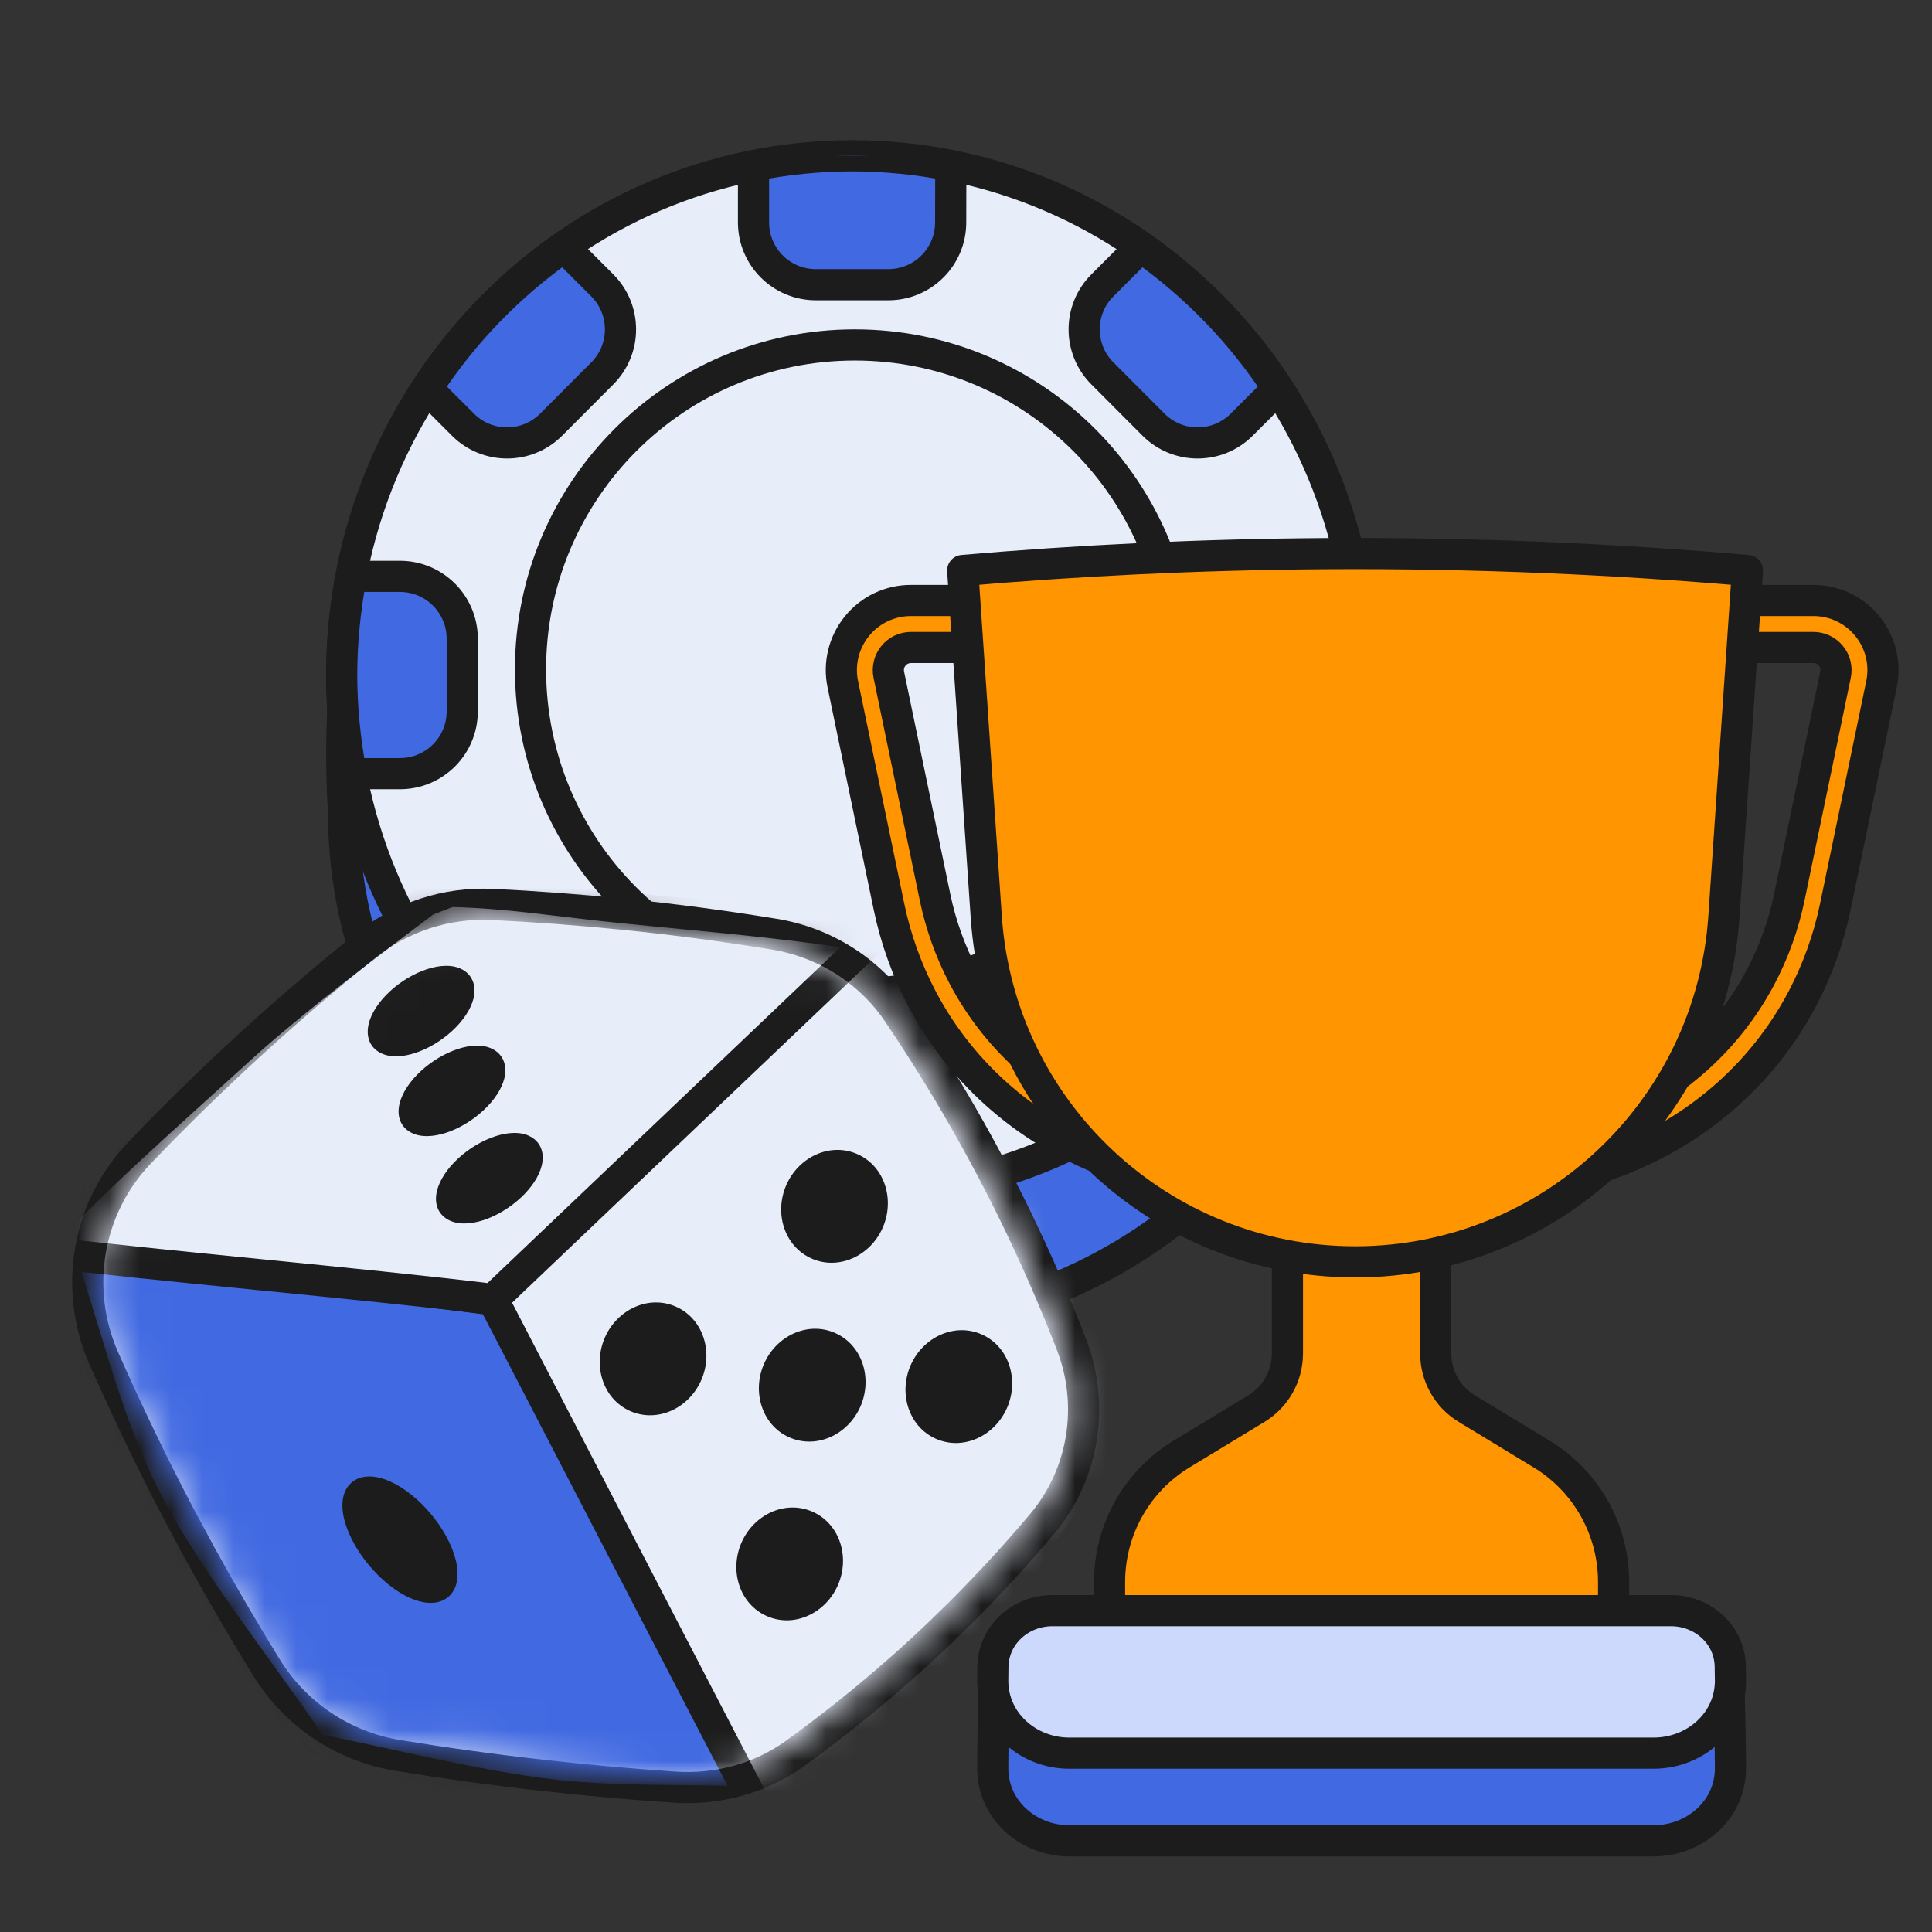 <svg width="62" height="62" viewBox="0 0 62 62" fill="none" xmlns="http://www.w3.org/2000/svg">
<rect x="0" y="0" width="62" height="62" fill="#333333" stroke="none"/>
<path d="M43.796 26.706C43.796 35.454 36.603 42.547 27.73 42.547C18.856 42.547 11.026 34.868 11.026 26.119C10.164 11.361 18.856 10.865 27.73 10.865C36.603 10.865 44.284 11.632 43.796 26.706Z" fill="#4169E1" stroke="#1C1C1C" stroke-miterlimit="10"/>
<path d="M27.35 38.314C36.398 38.314 43.734 30.856 43.734 21.657C43.734 12.457 36.398 5 27.35 5C18.301 5 10.966 12.457 10.966 21.657C10.966 30.856 18.301 38.314 27.35 38.314Z" fill="#E8EDFA" stroke="#1C1C1C" stroke-miterlimit="10"/>
<g clip-path="url(#clip0_2953_579)">
<path d="M26.192 34.17C25.087 34.17 24.192 35.065 24.192 36.17V37.995C25.215 38.195 26.273 38.307 27.357 38.307C28.441 38.307 29.5 38.195 30.523 37.995V36.17C30.523 35.065 29.628 34.17 28.523 34.17H26.192Z" fill="#4169E1" stroke="#1C1C1C" stroke-miterlimit="10"/>
<path d="M28.508 9.137C29.611 9.137 30.506 8.245 30.508 7.142L30.512 5.312C29.489 5.113 28.431 5 27.347 5C26.263 5 25.213 5.113 24.181 5.312V7.137C24.181 8.242 25.077 9.137 26.181 9.137H28.508Z" fill="#4169E1" stroke="#1C1C1C" stroke-miterlimit="10"/>
<path d="M39.864 22.817C39.864 23.919 40.756 24.814 41.859 24.817L43.428 24.821C43.619 23.797 43.732 22.739 43.732 21.655C43.732 20.57 43.619 19.521 43.428 18.489H41.864C40.759 18.489 39.864 19.384 39.864 20.489V22.817Z" fill="#4169E1" stroke="#1C1C1C" stroke-miterlimit="10"/>
<path d="M14.834 20.496C14.834 19.392 13.938 18.496 12.834 18.496H11.269C11.078 19.52 10.965 20.578 10.965 21.662C10.965 22.746 11.078 23.796 11.269 24.828H12.834C13.938 24.828 14.834 23.933 14.834 22.828V20.496Z" fill="#4169E1" stroke="#1C1C1C" stroke-miterlimit="10"/>
<path d="M19.328 11.983C20.108 11.202 20.107 9.937 19.327 9.157L18.094 7.924C16.36 9.138 14.859 10.682 13.697 12.469L14.857 13.629C15.639 14.411 16.906 14.41 17.687 13.628L19.328 11.983Z" fill="#4169E1" stroke="#1C1C1C" stroke-miterlimit="10"/>
<path d="M35.375 31.316C34.593 32.097 34.592 33.364 35.373 34.146L36.612 35.384C38.347 34.17 39.847 32.626 41.009 30.839L39.846 29.676C39.066 28.896 37.8 28.895 37.019 29.675L35.375 31.316Z" fill="#4169E1" stroke="#1C1C1C" stroke-miterlimit="10"/>
<path d="M37.017 13.628C37.798 14.41 39.066 14.411 39.847 13.629L41.008 12.469C39.845 10.682 38.345 9.138 36.61 7.924L35.378 9.157C34.597 9.937 34.597 11.202 35.376 11.983L37.017 13.628Z" fill="#4169E1" stroke="#1C1C1C" stroke-miterlimit="10"/>
</g>
<path d="M27.433 31.887C33.181 31.887 37.84 27.227 37.84 21.479C37.84 15.73 33.181 11.07 27.433 11.07C21.685 11.07 17.025 15.73 17.025 21.479C17.025 27.227 21.685 31.887 27.433 31.887Z" fill="#E8EDFA" stroke="#1C1C1C" stroke-miterlimit="10"/>
<path d="M34.379 43.129C35.138 45.083 34.792 47.299 33.438 48.909C32.667 49.825 31.808 50.77 30.854 51.725L30.166 52.397C28.565 53.928 26.988 55.203 25.524 56.262C24.397 57.077 23.018 57.444 21.643 57.351C20.307 57.261 18.923 57.14 17.494 56.98C15.852 56.799 14.277 56.58 12.769 56.334C11.026 56.05 9.489 55.029 8.56 53.525C7.85 52.375 7.135 51.157 6.429 49.872L5.727 48.564C4.854 46.903 4.051 45.217 3.337 43.604C2.346 41.368 2.79 38.755 4.486 36.986C5.591 35.833 6.789 34.656 8.088 33.469L8.089 33.468C9.325 32.342 10.543 31.306 11.726 30.354C12.876 29.429 14.324 28.954 15.799 29.025C17.139 29.089 18.537 29.192 19.989 29.337C21.692 29.509 23.313 29.728 24.847 29.979C26.458 30.243 27.901 31.146 28.819 32.505C30.041 34.314 31.299 36.413 32.477 38.802C33.216 40.303 33.844 41.752 34.379 43.129Z" fill="#E8EDFA" stroke="#1C1C1C" stroke-linejoin="round"/>
<mask id="mask0_2953_579" style="mask-type:alpha" maskUnits="userSpaceOnUse" x="3" y="29" width="32" height="29">
<path d="M4.182 43.476C3.271 41.423 3.679 39.027 5.235 37.408C6.289 36.311 7.431 35.191 8.666 34.062C9.851 32.982 11.019 31.989 12.154 31.074C13.208 30.224 14.537 29.79 15.889 29.855C17.173 29.918 18.512 30.016 19.902 30.156C21.533 30.32 23.086 30.529 24.557 30.769C26.036 31.01 27.358 31.838 28.195 33.081C29.367 34.819 30.57 36.833 31.7 39.122C32.402 40.548 33.001 41.927 33.512 43.237C34.209 45.024 33.891 47.047 32.654 48.512C31.923 49.378 31.11 50.27 30.209 51.172C28.452 52.928 26.709 54.36 25.105 55.522C24.078 56.266 22.816 56.605 21.55 56.519C20.268 56.431 18.94 56.314 17.569 56.161C15.998 55.988 14.489 55.778 13.044 55.544C11.443 55.284 10.032 54.346 9.181 52.966C8.273 51.493 7.358 49.906 6.464 48.206C5.633 46.624 4.866 45.016 4.182 43.476Z" fill="white" stroke="#231F20" stroke-linejoin="round"/>
</mask>
<g mask="url(#mask0_2953_579)">
<path d="M15.814 41.706L28.896 28.845C30.466 30.963 31.555 33.684 33.123 36.862C34.362 39.378 36.188 43.862 36.872 45.964C35.732 47.532 32.791 52.299 31.027 54.064C28.663 56.425 26.642 57.689 24.635 59.009C22.075 54.033 18.38 46.685 15.814 41.706Z" fill="#E8EDFA" stroke="#1C1C1C" stroke-miterlimit="10"/>
<path d="M10.052 56.126C8.706 54.088 6.118 50.846 4.773 48.291C3.263 45.423 2.696 42.324 1.718 39.82C6.065 40.355 11.472 41.177 15.819 41.712L24.187 57.838C22.316 57.749 19.892 57.844 17.812 57.612C15.312 57.336 12.233 56.539 10.052 56.126Z" fill="#4169E1" stroke="#1C1C1C" stroke-miterlimit="10"/>
<path d="M13.654 28.907C12.008 30.155 9.412 32.09 7.652 33.701C5.383 35.774 2.603 38.198 0.932 40.12C5.281 40.65 11.469 41.169 15.819 41.699L28.027 30.078C25.913 29.662 22.538 29.388 20.028 29.134C17.865 28.916 16.333 28.647 14.435 28.605L13.654 28.907Z" fill="#E8EDFA" stroke="#1C1C1C" stroke-miterlimit="10"/>
<path d="M15.195 32.043C15.11 32.388 14.865 32.755 14.51 33.083C14.152 33.412 13.727 33.66 13.323 33.791C12.932 33.919 12.506 33.954 12.186 33.776L12.187 33.775C12.02 33.684 11.901 33.546 11.843 33.374C11.786 33.207 11.791 33.026 11.833 32.851C11.918 32.505 12.163 32.136 12.518 31.808C12.876 31.479 13.302 31.232 13.706 31.101C14.097 30.974 14.523 30.938 14.843 31.116C15.01 31.209 15.127 31.349 15.185 31.521C15.242 31.688 15.238 31.869 15.195 32.043ZM16.185 34.604C16.1 34.95 15.855 35.318 15.5 35.645C15.142 35.974 14.717 36.221 14.313 36.353C13.922 36.48 13.496 36.515 13.176 36.337L13.177 36.337C13.01 36.245 12.891 36.107 12.833 35.936C12.776 35.769 12.781 35.587 12.823 35.413C12.908 35.067 13.153 34.697 13.508 34.37C13.866 34.04 14.292 33.794 14.696 33.662C15.087 33.535 15.513 33.5 15.833 33.678C16 33.771 16.117 33.911 16.175 34.082C16.232 34.249 16.227 34.43 16.185 34.604ZM17.384 37.406C17.3 37.751 17.055 38.119 16.7 38.447C16.342 38.776 15.917 39.024 15.513 39.156C15.123 39.283 14.696 39.318 14.376 39.14L14.377 39.139C14.21 39.048 14.091 38.909 14.033 38.737C13.976 38.57 13.981 38.39 14.023 38.215C14.108 37.869 14.352 37.499 14.708 37.171C15.066 36.842 15.492 36.595 15.895 36.464C16.286 36.336 16.714 36.301 17.033 36.48C17.2 36.573 17.317 36.712 17.375 36.884C17.431 37.05 17.427 37.232 17.384 37.406ZM14.618 50.033C14.745 50.521 14.699 50.979 14.388 51.244C14.077 51.51 13.617 51.483 13.155 51.278C12.687 51.07 12.226 50.687 11.855 50.246C11.484 49.805 11.184 49.285 11.054 48.787C10.927 48.299 10.973 47.842 11.283 47.576C11.595 47.31 12.055 47.336 12.517 47.541C12.989 47.751 13.449 48.134 13.819 48.575C14.19 49.016 14.488 49.535 14.618 50.033ZM22.503 44.293C22.106 45.196 21.096 45.67 20.22 45.281C19.346 44.893 19.016 43.823 19.412 42.921C19.809 42.02 20.818 41.545 21.693 41.933C22.568 42.321 22.9 43.391 22.503 44.293ZM28.327 39.399C27.93 40.301 26.919 40.775 26.044 40.387C25.169 39.998 24.838 38.928 25.235 38.026C25.632 37.124 26.642 36.65 27.517 37.038C28.392 37.427 28.723 38.497 28.327 39.399ZM27.611 45.139C27.214 46.041 26.204 46.514 25.328 46.126C24.454 45.737 24.123 44.667 24.519 43.765C24.916 42.864 25.926 42.39 26.801 42.778C27.676 43.166 28.007 44.236 27.611 45.139ZM26.887 50.874C26.491 51.776 25.481 52.25 24.606 51.861C23.731 51.473 23.4 50.403 23.797 49.501C24.193 48.599 25.203 48.126 26.078 48.514C26.953 48.902 27.284 49.972 26.887 50.874ZM32.315 45.184C31.918 46.086 30.909 46.56 30.034 46.172C29.159 45.783 28.828 44.714 29.224 43.812C29.621 42.91 30.631 42.435 31.506 42.824C32.38 43.212 32.712 44.282 32.315 45.184Z" fill="#1C1C1C"/>
</g>
<path d="M55.533 56.742C55.536 58.075 54.395 59.074 53.062 59.074H34.318C32.988 59.074 31.854 58.072 31.858 56.742C31.858 56.234 31.878 54.95 31.906 53.84C31.933 52.821 32.754 52.051 33.773 52.051H53.623C54.635 52.051 55.45 52.811 55.479 53.824C55.51 54.935 55.532 56.226 55.533 56.742Z" fill="#4169E1" stroke="#1C1C1C" stroke-miterlimit="10" stroke-linejoin="round"/>
<path d="M41.062 39.234L35.782 37.358C33.087 36.401 30.887 34.517 29.59 32.053C29.1 31.123 28.743 30.129 28.529 29.099L27.047 21.96C26.91 21.299 27.075 20.619 27.501 20.094C27.927 19.57 28.558 19.27 29.234 19.27H33.901V20.779H29.234C29.014 20.779 28.809 20.876 28.671 21.047C28.533 21.217 28.479 21.438 28.523 21.653L30.006 28.792C30.191 29.684 30.5 30.544 30.924 31.349C32.045 33.477 33.949 35.106 36.287 35.936L41.567 37.811L41.062 39.234H41.062Z" fill="#FF9500" stroke="#1C1C1C" stroke-miterlimit="10" stroke-linejoin="round"/>
<path d="M46.366 39.234L45.861 37.811L51.141 35.936C53.479 35.106 55.384 33.477 56.504 31.349C56.928 30.544 57.237 29.684 57.422 28.792L58.904 21.653C58.949 21.438 58.895 21.217 58.756 21.047C58.617 20.876 58.412 20.779 58.194 20.779H53.526V19.27H58.194C58.869 19.27 59.501 19.57 59.926 20.094C60.352 20.619 60.518 21.298 60.38 21.96L58.898 29.099C58.685 30.129 58.327 31.123 57.838 32.053C56.54 34.517 54.341 36.401 51.645 37.358L46.366 39.234Z" fill="#FF9500" stroke="#1C1C1C" stroke-miterlimit="10" stroke-linejoin="round"/>
<path d="M46.074 43.432V34.093H41.315V43.432C41.315 44.157 40.937 44.83 40.317 45.205L37.916 46.662C36.482 47.532 35.607 49.088 35.607 50.766V51.687H51.782V50.766C51.782 49.088 50.907 47.532 49.473 46.662L47.072 45.205C46.452 44.83 46.074 44.157 46.074 43.432H46.074Z" fill="#FF9500" stroke="#1C1C1C" stroke-miterlimit="10" stroke-linejoin="round"/>
<path d="M55.533 53.93C55.536 55.263 54.395 56.261 53.062 56.261H34.318C32.988 56.261 31.854 55.259 31.858 53.93C31.858 53.774 31.86 53.622 31.863 53.474C31.887 52.454 32.754 51.687 33.773 51.687H53.623C54.635 51.687 55.499 52.445 55.526 53.457C55.53 53.61 55.533 53.768 55.533 53.93Z" fill="#CCD9FD" stroke="#1C1C1C" stroke-miterlimit="10" stroke-linejoin="round"/>
<path d="M43.486 40.494C37.246 40.494 32.073 35.657 31.65 29.427L30.894 18.308C34.514 17.995 38.416 17.793 42.568 17.767C47.417 17.737 51.937 17.95 56.078 18.309C55.826 22.015 55.574 25.721 55.322 29.427C54.898 35.657 49.725 40.495 43.486 40.495V40.494Z" fill="#FF9500" stroke="#1C1C1C" stroke-miterlimit="10" stroke-linejoin="round"/>
<defs>
<clipPath id="clip0_2953_579">
<rect width="33.981" height="34.531" fill="white" transform="translate(10.098 5)"/>
</clipPath>
</defs>
</svg>
